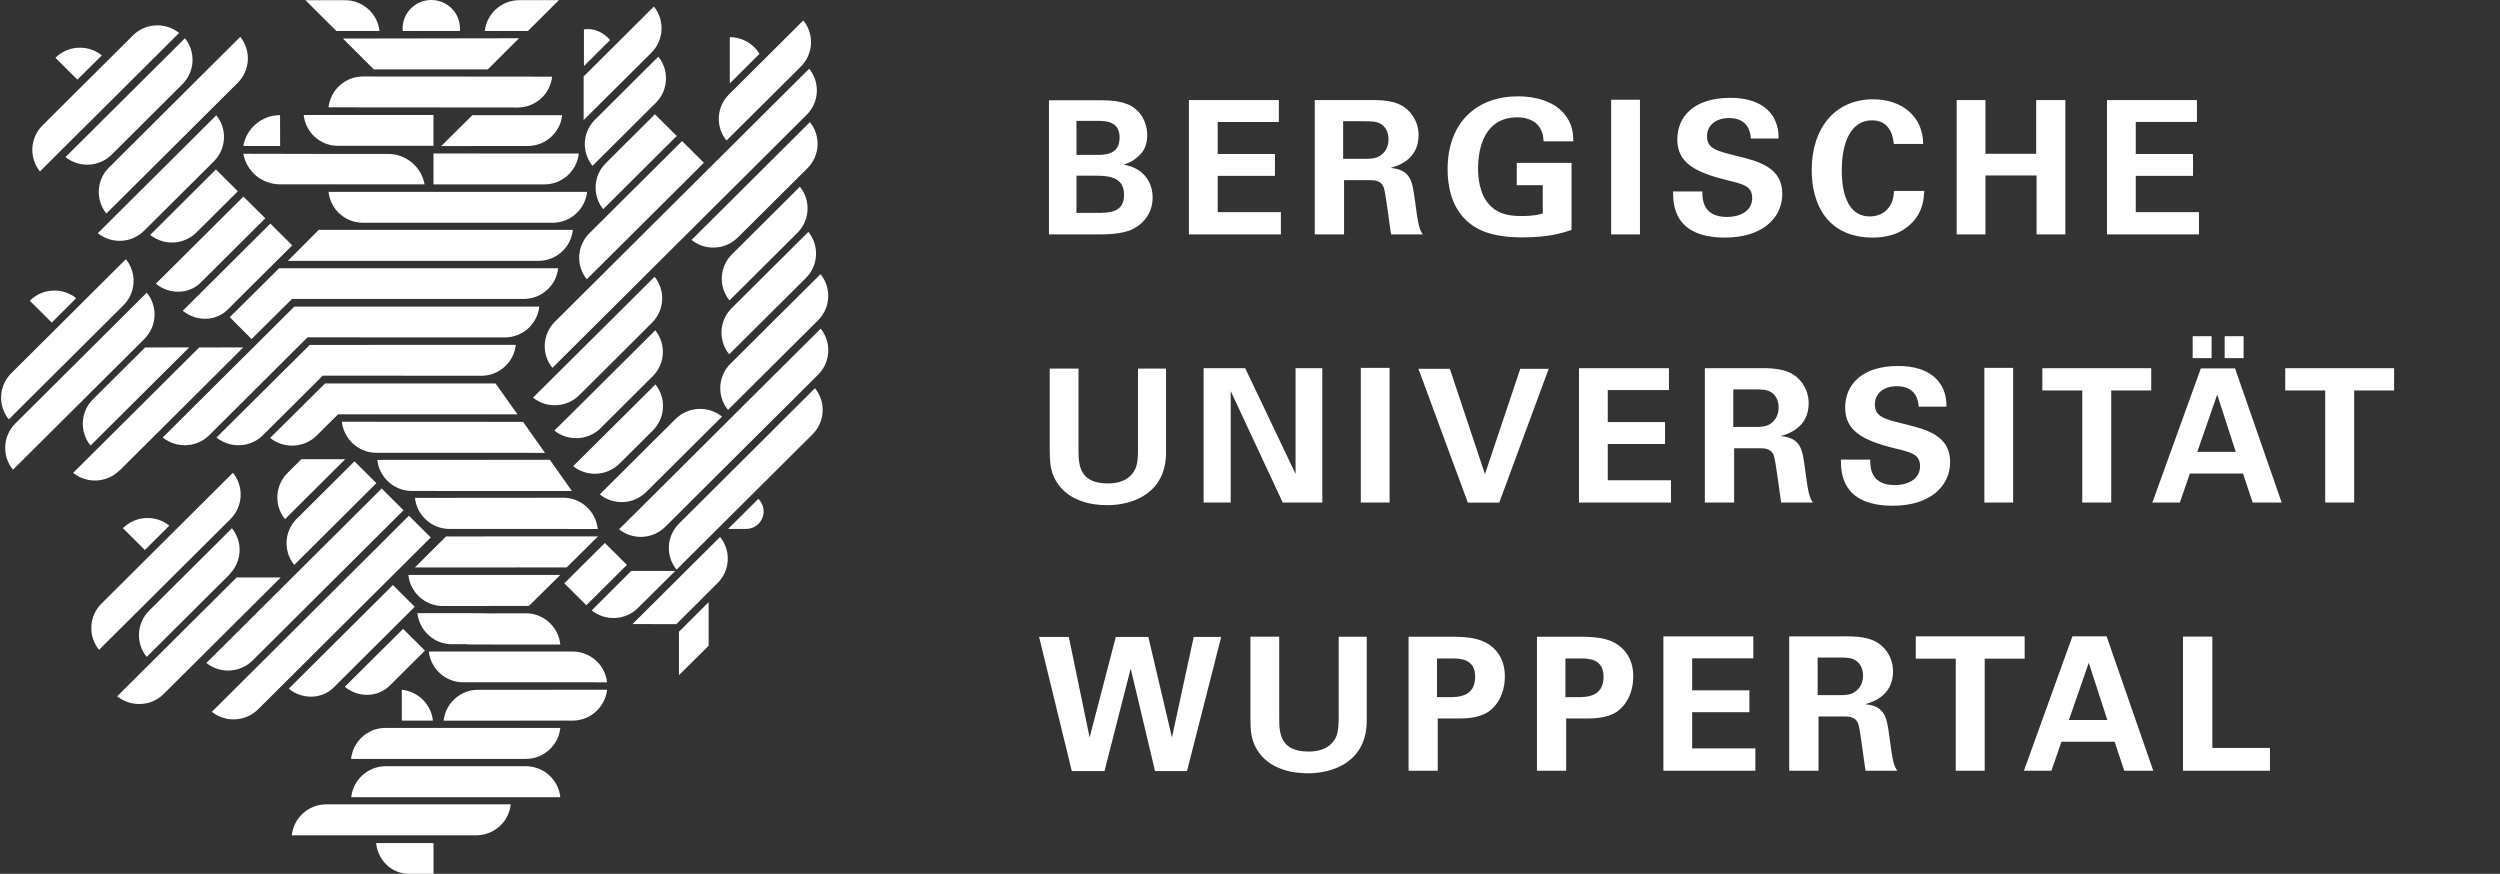 <?xml version="1.0" encoding="UTF-8" standalone="no"?><!DOCTYPE svg PUBLIC "-//W3C//DTD SVG 1.1//EN" "http://www.w3.org/Graphics/SVG/1.1/DTD/svg11.dtd"><svg width="100%" height="100%" viewBox="0 0 206 72" version="1.1" xmlns="http://www.w3.org/2000/svg" xmlns:xlink="http://www.w3.org/1999/xlink" xml:space="preserve" xmlns:serif="http://www.serif.com/" style="fill-rule:evenodd;clip-rule:evenodd;stroke-linejoin:round;stroke-miterlimit:2;"><rect x="0" y="0" width="206" height="72" fill="#333333" stroke="none"/><g id="g5831"><g id="path5833"><path d="M85.622,52.483l2.695,11.055l2.693,0l2.159,-8.451l2.006,8.451l2.634,0l2.818,-11.055l-2.266,0l-1.792,8.285l-1.947,-8.285l-2.68,0l-2.157,8.285l-1.715,-8.285l-2.448,0Zm17.412,-0.019l0,6.62c0,1.026 0.032,1.883 0.566,2.726c1.042,1.667 3.063,1.91 4.166,1.91c2.235,0 4.854,-1.055 4.854,-4.345l0,-6.909l-2.312,0l0,6.618c0,1.115 -0.123,1.546 -0.352,1.883c-0.613,0.95 -1.762,0.961 -2.144,0.961c-2.313,0 -2.405,-1.512 -2.405,-2.726l0,-6.738l-2.373,0Zm13.032,11.043l2.404,0l0,-4.303l1.608,0c0.582,0 1.7,0 2.512,-0.521c0.87,-0.564 1.409,-1.654 1.409,-2.94c0,-0.564 -0.095,-1.363 -0.676,-2.067c-0.917,-1.099 -2.249,-1.21 -3.844,-1.21l-3.413,0l0,11.041Zm2.343,-9.252l1.197,0c0.673,0 1.947,0 1.947,1.506c0,1.684 -1.427,1.684 -2.192,1.684l-0.952,0l0,-3.19Zm8.237,9.252l2.406,0l0,-4.303l1.608,0c0.584,0 1.7,0 2.512,-0.521c0.87,-0.564 1.406,-1.654 1.406,-2.94c0,-0.564 -0.089,-1.363 -0.673,-2.067c-0.917,-1.099 -2.249,-1.21 -3.844,-1.21l-3.415,0l0,11.041Zm2.345,-9.252l1.197,0c0.673,0 1.944,0 1.944,1.506c0,1.684 -1.422,1.684 -2.189,1.684l-0.952,0l0,-3.19Zm8.073,9.252l7.578,0l0,-1.837l-5.207,0l0,-2.987l4.715,0l0,-1.802l-4.715,0l0,-2.637l5.038,0l0,-1.807l-7.409,0l0,11.07Zm10.365,0l2.417,0l0,-4.469l2.083,0c0.4,0 0.98,0 1.197,0.628c0.151,0.426 0.49,3.231 0.595,3.841l2.616,0c-0.122,-0.183 -0.214,-0.308 -0.337,-0.794c-0.074,-0.308 -0.166,-0.842 -0.334,-2.144c-0.199,-1.439 -0.322,-2.389 -1.989,-2.542c0.534,-0.153 2.31,-0.641 2.31,-2.708c0,-0.722 -0.275,-1.534 -0.962,-2.129c-0.886,-0.766 -2.129,-0.766 -3.354,-0.753l-4.24,0l0,11.07l-0.002,0Zm2.343,-9.328l1.595,0c0.75,0 1.194,0 1.562,0.26c0.216,0.14 0.584,0.492 0.584,1.243c0,0.781 -0.444,1.162 -0.613,1.286c-0.382,0.309 -0.934,0.309 -1.209,0.309l-1.917,0l0,-3.098l-0.002,0Zm11.381,9.328l2.386,0l0,-9.234l3.293,0l0,-1.838l-8.972,0l0,1.838l3.293,0l0,9.234Zm9.615,-11.072l-3.997,11.072l2.266,0l0.827,-2.389l4.38,0l0.796,2.389l2.389,0l-3.844,-11.072l-2.817,0Zm-0.291,6.894l1.638,-4.717l1.529,4.717l-3.167,0Zm9.402,4.178l7.165,0l0,-1.879l-4.747,0l0,-9.173l-2.418,0l0,11.052Z" style="fill:#fff;fill-rule:nonzero;"/></g><g id="path5835"><path d="M86.497,30.37l0,6.62c0,1.026 0.032,1.879 0.566,2.721c1.042,1.672 3.061,1.915 4.166,1.915c2.233,0 4.852,-1.055 4.852,-4.345l0,-6.909l-2.31,0l0,6.618c0,1.116 -0.125,1.547 -0.352,1.879c-0.613,0.954 -1.764,0.965 -2.144,0.965c-2.315,0 -2.407,-1.516 -2.407,-2.726l0,-6.738l-2.371,0Zm12.68,11.041l2.233,0l0,-9.188l4.288,9.188l3.26,0l0,-11.07l-2.203,0l0,8.712l-4.15,-8.712l-3.428,0l0,11.07Zm12.953,0l2.372,0l0,-11.1l-2.372,0l0,11.1Zm4.747,-11.024l4.072,11.027l2.59,0l4.074,-11.027l-2.343,0l-2.91,8.683l-2.894,-8.683l-2.589,0Zm13.232,11.024l7.58,0l0,-1.837l-5.209,0l0,-2.987l4.717,0l0,-1.807l-4.717,0l0,-2.636l5.041,0l0,-1.803l-7.412,0l0,11.07Zm10.367,0l2.418,0l0,-4.474l2.083,0c0.398,0 0.98,0 1.194,0.628c0.153,0.431 0.492,3.236 0.597,3.846l2.617,0c-0.125,-0.183 -0.217,-0.308 -0.337,-0.794c-0.077,-0.308 -0.169,-0.846 -0.335,-2.144c-0.201,-1.439 -0.321,-2.389 -1.991,-2.542c0.536,-0.153 2.313,-0.641 2.313,-2.713c0,-0.717 -0.276,-1.529 -0.963,-2.128c-0.888,-0.766 -2.128,-0.766 -3.354,-0.749l-4.239,0l0,11.07l-0.003,0Zm2.343,-9.326l1.595,0c0.751,0 1.195,0 1.562,0.26c0.215,0.138 0.584,0.493 0.584,1.241c0,0.779 -0.444,1.164 -0.612,1.288c-0.383,0.305 -0.936,0.305 -1.212,0.305l-1.914,0l0,-3.094l-0.003,0Zm8.869,5.789c0.016,1.072 0.046,3.798 4.286,3.798c3.063,0 4.717,-1.606 4.717,-3.599c0,-2.157 -1.881,-2.68 -3.796,-3.14c-1.595,-0.398 -2.406,-0.581 -2.406,-1.605c0,-0.906 0.72,-1.505 1.822,-1.505c1.641,0 1.763,1.303 1.792,1.686l2.282,0c0,-0.369 0,-1.258 -0.628,-2.054c-0.827,-1.039 -2.19,-1.299 -3.339,-1.299c-3.076,0 -4.377,1.605 -4.377,3.428c0,1.914 1.437,2.697 4.071,3.356c1.411,0.337 2.1,0.503 2.1,1.483c0,0.936 -0.814,1.547 -2.1,1.547c-2.039,0 -2.006,-1.578 -2.006,-2.098l-2.418,0l0,0.002Zm11.823,3.537l2.371,0l0,-11.1l-2.371,0l0,11.1Zm8.068,0l2.387,0l0,-9.234l3.295,0l0,-1.836l-8.974,0l0,1.836l3.292,0l0,9.234Zm11.733,-11.899l1.56,0l0,-1.807l-1.56,0l0,1.807Zm-2.636,0l1.56,0l0,-1.807l-1.56,0l0,1.807Zm0.674,0.843l-3.995,11.056l2.264,0l0.827,-2.389l4.38,0l0.794,2.389l2.391,0l-3.844,-11.056l-2.817,0Zm-0.291,6.878l1.638,-4.719l1.529,4.719l-3.167,0Zm10.538,4.178l2.387,0l0,-9.234l3.29,0l0,-1.836l-8.97,0l0,1.836l3.293,0l0,9.234Z" style="fill:#fff;fill-rule:nonzero;"/></g><g id="path5837"><path d="M86.433,19.315l4.135,0c0.429,0 1.932,0 2.787,-0.444c0.858,-0.429 1.621,-1.301 1.621,-2.601c0,-1.164 -0.658,-2.391 -2.338,-2.693l0,-0.033c0.641,-0.168 1.177,-0.658 1.251,-0.75c0.569,-0.521 0.643,-1.241 0.643,-1.654c0,-0.646 -0.227,-1.717 -1.238,-2.358c-0.842,-0.521 -2.083,-0.521 -2.726,-0.521l-4.135,0l0,11.054Zm2.267,-9.357l1.61,0c0.779,0 1.945,0 1.945,1.381c0,1.424 -1.228,1.424 -1.899,1.424l-1.656,0l0,-2.805Zm0,4.518l1.363,0c1.135,0 2.559,0 2.559,1.577c0,1.488 -1.227,1.488 -2.314,1.488l-1.608,0l0,-3.065Zm9.267,4.839l7.578,0l0,-1.835l-5.207,0l0,-2.989l4.717,0l0,-1.804l-4.717,0l0,-2.637l5.039,0l0,-1.804l-7.41,0l0,11.069Zm10.365,0l2.418,0l0,-4.471l2.082,0c0.401,0 0.98,0 1.197,0.628c0.153,0.426 0.49,3.231 0.595,3.843l2.617,0c-0.123,-0.183 -0.215,-0.306 -0.335,-0.796c-0.077,-0.306 -0.169,-0.842 -0.337,-2.144c-0.199,-1.437 -0.319,-2.387 -1.989,-2.54c0.536,-0.151 2.311,-0.643 2.311,-2.71c0,-0.72 -0.276,-1.53 -0.963,-2.129c-0.886,-0.766 -2.129,-0.766 -3.354,-0.75l-4.24,0l0,11.069l-0.002,0Zm2.341,-9.326l1.595,0c0.75,0 1.194,0 1.564,0.26c0.215,0.138 0.582,0.491 0.582,1.239c0,0.781 -0.444,1.166 -0.612,1.288c-0.383,0.307 -0.935,0.307 -1.21,0.307l-1.917,0l0,-3.094l-0.002,0Zm18.974,1.654c-0.015,-0.597 -0.059,-1.47 -0.794,-2.312c-0.871,-0.996 -2.341,-1.394 -3.767,-1.394c-3.356,0 -5.804,2.096 -5.804,6.016c0,1.164 0.23,2.927 1.47,4.137c0.871,0.858 2.175,1.47 4.701,1.47c2.221,0 3.352,-0.385 4.043,-0.612l0,-5.526l-4.515,0l0,1.837l2.142,0l0,2.328c-0.259,0.077 -0.659,0.214 -1.807,0.214c-1.317,0 -2.053,-0.336 -2.604,-0.949c-0.812,-0.875 -0.919,-2.223 -0.919,-2.971c0,-1.7 0.536,-4.213 3.234,-4.213c0.52,0 1.396,0.122 1.855,0.857c0.276,0.431 0.291,0.829 0.306,1.12l2.459,0l0,-0.002Zm3.111,7.672l2.374,0l0,-11.1l-2.374,0l0,11.1Zm5.1,-3.535c0.015,1.072 0.046,3.796 4.288,3.796c3.062,0 4.714,-1.606 4.714,-3.599c0,-2.159 -1.881,-2.682 -3.796,-3.139c-1.594,-0.399 -2.406,-0.582 -2.406,-1.608c0,-0.904 0.72,-1.503 1.825,-1.503c1.638,0 1.761,1.303 1.791,1.686l2.28,0c0,-0.367 0,-1.258 -0.628,-2.052c-0.825,-1.041 -2.188,-1.301 -3.336,-1.301c-3.078,0 -4.38,1.605 -4.38,3.43c0,1.914 1.437,2.693 4.071,3.351c1.411,0.337 2.1,0.506 2.1,1.488c0,0.934 -0.811,1.547 -2.1,1.547c-2.036,0 -2.006,-1.577 -2.006,-2.098l-2.417,0l0,0.002Zm20.61,-3.923c0,-2.205 -1.697,-3.675 -4.119,-3.675c-3.109,0 -5.065,2.328 -5.065,5.835c0,2.741 1.238,5.559 5.052,5.559c1.01,0 2.251,-0.228 3.233,-1.241c0.886,-0.916 0.95,-1.945 0.993,-2.601l-2.496,0c-0.046,1.47 -0.995,2.098 -1.991,2.098c-2.312,0 -2.312,-3.141 -2.312,-3.798c0,-2.282 0.735,-4.119 2.496,-4.119c1.608,0 1.746,1.562 1.792,1.945l2.417,0l0,-0.003Zm2.761,7.458l2.372,0l0,-4.856l4.213,0l0,4.856l2.372,0l0,-11.069l-2.405,0l0,4.425l-4.18,0l0,-4.425l-2.372,0l0,11.069Zm12.387,0l7.58,0l0,-1.835l-5.209,0l0,-2.989l4.717,0l0,-1.804l-4.717,0l0,-2.637l5.041,0l0,-1.804l-7.412,0l0,11.069Z" style="fill:#fff;fill-rule:nonzero;"/></g><g id="path5839"><path d="M33.184,2.555c-0.009,-0.068 -0.011,-0.133 -0.011,-0.203c0,-1.3 1.059,-2.352 2.365,-2.352c1.306,0 2.365,1.052 2.365,2.352c0,0.068 -0.002,0.135 -0.009,0.203l-4.71,0Z" style="fill:#fff;fill-rule:nonzero;"/></g><g id="path5841"><path d="M35.72,12.015l0,-2.538l-10.698,0l0.004,0c0.149,1.427 1.35,2.538 2.809,2.538l7.885,0Z" style="fill:#fff;fill-rule:nonzero;"/></g><g id="path5843"><path d="M27.721,2.557l-2.555,-2.542l3.26,0c1.477,0 2.691,1.114 2.844,2.542l-3.549,0Z" style="fill:#fff;fill-rule:nonzero;"/></g><g id="path5845"><path d="M23.083,12.032l-3.03,0l-0.004,0.009c0.239,-1.448 1.505,-2.553 3.028,-2.553l0.006,2.544Z" style="fill:#fff;fill-rule:nonzero;"/></g><g id="path5847"><path d="M34.963,15.189l-11.891,0c-1.511,0 -2.769,-1.087 -3.021,-2.52l6.047,0.013l5.868,0c1.511,0 2.769,1.088 3.021,2.52l-0.024,-0.013Z" style="fill:#fff;fill-rule:nonzero;"/></g><g id="path5849"><path d="M26.264,18.941l-2.544,2.556l20.639,0c1.483,0 2.702,-1.125 2.846,-2.562l0.002,0.006l-20.943,0Z" style="fill:#fff;fill-rule:nonzero;"/></g><g id="path5851"><path d="M43.497,2.557l2.555,-2.544l-3.259,0l0,0.002c-1.477,0 -2.691,1.114 -2.844,2.542l3.548,0Z" style="fill:#fff;fill-rule:nonzero;"/></g><g id="polygon5853"><path d="M40.191,5.717l0.014,-0.009l2.553,-2.545l0,-0.01l-14.501,0.024l2.545,2.54l9.389,0Z" style="fill:#fff;fill-rule:nonzero;"/></g><g id="path5855"><path d="M35.72,15.192l0,-2.545l11.967,0.005l0.006,0c-0.151,1.43 -1.367,2.542 -2.844,2.542l-9.129,-0.002Z" style="fill:#fff;fill-rule:nonzero;"/></g><g id="path5857"><path d="M36.354,12.035l2.569,-2.545l7.396,0l0.005,-0.002c-0.151,1.429 -1.368,2.542 -2.844,2.542l-7.126,0.005Z" style="fill:#fff;fill-rule:nonzero;"/></g><g id="path5859"><path d="M27.069,15.808l21.309,0c-0.156,1.425 -1.359,2.545 -2.831,2.545l-15.651,0c-1.475,0 -2.671,-1.12 -2.827,-2.545Z" style="fill:#fff;fill-rule:nonzero;"/></g><g id="path5861"><path d="M24.057,24.634l0,0.004l-3.328,3.299l-1.8,-1.807l-0.007,0.009l0.007,0l4.067,-4.032l20.549,0l2.448,-0.004c-0.157,1.424 -1.369,2.531 -2.842,2.531l-19.094,0Z" style="fill:#fff;fill-rule:nonzero;"/></g><g id="path5863"><path d="M25.339,27.797l16.255,0.007c1.476,0 2.693,-1.114 2.844,-2.542l-20.186,0.002l-10.843,10.785c1.123,0.906 2.785,0.851 3.829,-0.188l8.101,-8.064Z" style="fill:#fff;fill-rule:nonzero;"/></g><g id="path5865"><path d="M26.597,30.952l13.061,0.011c1.476,0 2.693,-1.116 2.844,-2.547l-16.981,0.005l-7.684,7.63c1.125,0.906 2.785,0.851 3.829,-0.192l4.931,-4.907Z" style="fill:#fff;fill-rule:nonzero;"/></g><g id="path5867"><path d="M26.781,31.597l14.051,0l1.805,2.542l-14.782,0l-1.766,1.755c-1.043,1.039 -2.706,1.094 -3.828,0.192l4.513,-4.484l0.007,-0.005Z" style="fill:#fff;fill-rule:nonzero;"/></g><g id="path5869"><path d="M45.308,37.887l-14.218,0.009c0.151,1.426 1.366,2.559 2.842,2.559l13.192,0.005l-1.816,-2.573Z" style="fill:#fff;fill-rule:nonzero;"/></g><g id="path5871"><path d="M43.103,34.761l-14.931,-0.009c0.151,1.431 1.367,2.557 2.842,2.557l13.892,0.005l-1.803,-2.553Z" style="fill:#fff;fill-rule:nonzero;"/></g><g id="path5873"><path d="M35.722,69.467l-4.734,0l0.004,0c0.144,1.422 1.289,2.533 2.682,2.533l2.048,0l0,-2.533Z" style="fill:#fff;fill-rule:nonzero;"/></g><g id="path5875"><path d="M46.175,65.691l-17.235,0l0.004,-0.013c0.156,-1.427 1.372,-2.543 2.849,-2.543l11.527,0c1.479,0 2.695,1.116 2.85,2.543l0.005,0.013Z" style="fill:#fff;fill-rule:nonzero;"/></g><g id="path5877"><path d="M33.11,56.837c1.345,0.138 2.415,1.197 2.559,2.529l0.003,0.013l-2.562,0l0,-2.542Z" style="fill:#fff;fill-rule:nonzero;"/></g><g id="path5879"><path d="M31.777,59.979l14.398,0l-0.005,0.013c-0.155,1.43 -1.371,2.542 -2.85,2.542l0.004,0l-14.399,0l0.004,-0.009c0.153,-1.431 1.37,-2.546 2.848,-2.546Z" style="fill:#fff;fill-rule:nonzero;"/></g><g id="path5881"><path d="M35.877,66.279l6.211,0l-0.004,0.009c-0.153,1.431 -1.37,2.542 -2.849,2.542l0.005,0l-15.201,0l0.005,-0.009c0.153,-1.431 1.372,-2.542 2.848,-2.542l8.987,0l-0.002,0Z" style="fill:#fff;fill-rule:nonzero;"/></g><g id="path5883"><path d="M38.336,8.854l-11.258,-0.009l-0.009,0.013c0.147,-1.435 1.366,-2.555 2.847,-2.555l8.42,0.006l7.156,0.007l0.007,-0.013c-0.147,1.435 -1.365,2.555 -2.844,2.555l-0.016,0l-4.349,-0.004l0.046,0Z" style="fill:#fff;fill-rule:nonzero;"/></g><g id="path5885"><path d="M38.568,50.521l-4.172,0.004c0.151,1.427 1.365,2.56 2.842,2.56l1.24,0l0.068,0.022l1.86,0l0.028,0.004l5.739,0l-0.005,-0.017c-0.144,-1.376 -1.275,-2.475 -2.673,-2.556l-3.067,0.005l-1.95,-0.022l0.09,0Z" style="fill:#fff;fill-rule:nonzero;"/></g><g id="path5887"><path d="M46.17,47.373l-12.524,0.004c0.151,1.427 1.365,2.56 2.842,2.56l7.094,-0.009l2.588,-2.555Z" style="fill:#fff;fill-rule:nonzero;"/></g><g id="polygon5889"><path d="M39.316,46.758l7.375,-0.004l2.588,-2.556l-12.525,0.005l-2.566,2.555l5.128,0Z" style="fill:#fff;fill-rule:nonzero;"/></g><g id="path5891"><path d="M37.496,41.024l-3.303,0c0.151,1.431 1.367,2.56 2.844,2.56l0.461,0l11.757,0.004l-0.004,-0.017c-0.147,-1.376 -1.276,-2.475 -2.676,-2.556l-9.066,0.005l-0.013,0.004Z" style="fill:#fff;fill-rule:nonzero;"/></g><g id="path5893"><path d="M35.335,53.684l11.901,0c1.448,0.035 2.636,1.129 2.787,2.538l-9.886,-0.004l-2.011,0l-0.015,0.004c-1.448,-0.035 -2.625,-1.129 -2.776,-2.538Z" style="fill:#fff;fill-rule:nonzero;"/></g><g id="path5895"><path d="M45.182,56.837l-5.778,0c-1.479,0 -2.695,1.116 -2.849,2.546l8.594,-0.004l2.026,0c1.476,0 2.693,-1.116 2.848,-2.546l-4.841,0.004Z" style="fill:#fff;fill-rule:nonzero;"/></g><g id="path5897"><path d="M50.362,35.301l1.818,-1.807l1.827,-1.816c0.901,1.116 0.829,2.752 -0.212,3.789l-1.635,1.628l-1.118,1.111l0.003,-0.004c-1.044,1.039 -2.691,1.107 -3.816,0.21l3.133,-3.111Z" style="fill:#fff;fill-rule:nonzero;"/></g><g id="path5899"><path d="M60.135,6.872l0,-3.816l0,0.005c1.039,0 1.949,0.551 2.45,1.374l-2.45,2.437Z" style="fill:#fff;fill-rule:nonzero;"/></g><g id="path5901"><path d="M60.29,25.393l6.322,-6.29l-0.002,0.005c0.908,1.117 0.84,2.76 -0.203,3.797l-6.323,6.29l0.002,-0.002c-0.91,-1.116 -0.842,-2.759 0.204,-3.8Z" style="fill:#fff;fill-rule:nonzero;"/></g><g id="path5903"><path d="M65.707,19.184l-5.599,5.57c-0.908,-1.116 -0.84,-2.761 0.204,-3.798l5.6,-5.572l-0.002,0c0.908,1.118 0.84,2.759 -0.203,3.8Z" style="fill:#fff;fill-rule:nonzero;"/></g><g id="path5905"><path d="M56.982,19.77l0.02,-0.019l7.003,-6.968l2.726,-2.715l0.013,0.006c0.901,1.116 0.829,2.753 -0.212,3.79l-5.737,5.705l0.003,-0.004c-1.042,1.043 -2.691,1.109 -3.816,0.205Z" style="fill:#fff;fill-rule:nonzero;"/></g><g id="path5907"><path d="M63.911,7.552l-4.05,4.028l0.002,0c-0.91,-1.121 -0.84,-2.761 0.204,-3.798l2.037,-2.028l4.086,-4.067l0.005,-0.002c0.91,1.117 0.84,2.76 -0.204,3.8l-2.08,2.067Z" style="fill:#fff;fill-rule:nonzero;"/></g><g id="path5909"><path d="M48.093,9.895l0,-3.597l0.007,-0.008l5.782,-5.752l-0.002,0.005c0.908,1.117 0.84,2.758 -0.204,3.797l-5.583,5.555Z" style="fill:#fff;fill-rule:nonzero;"/></g><g id="path5911"><path d="M49.704,17.237c-0.9,-1.12 -0.83,-2.756 0.212,-3.789l4.049,-4.034l1.799,1.789l-6.06,6.034Z" style="fill:#fff;fill-rule:nonzero;"/></g><g id="path5913"><path d="M48.352,23.01c-0.902,-1.117 -0.83,-2.754 0.212,-3.789l7.637,-7.598l1.798,1.79l-9.647,9.597Z" style="fill:#fff;fill-rule:nonzero;"/></g><g id="path5915"><path d="M66.676,5.662c0.908,1.12 0.84,2.761 -0.206,3.798l-20.952,20.853c-0.907,-1.118 -0.84,-2.763 0.204,-3.8l20.954,-20.851Z" style="fill:#fff;fill-rule:nonzero;"/></g><g id="path5917"><path d="M50.266,3.301l-2.149,2.14l0,-3.024c0.101,-0.013 0.206,-0.019 0.311,-0.019c0.748,0 1.398,0.367 1.838,0.903Z" style="fill:#fff;fill-rule:nonzero;"/></g><g id="path5919"><path d="M53.939,22.803c0.886,1.1 0.831,2.699 -0.162,3.738c-0.015,0.018 -0.203,0.204 -0.221,0.221l-1.962,1.956l-2.691,2.678l-1.171,1.164l0.003,-0.002c-1.044,1.039 -2.691,1.107 -3.816,0.207l3.238,-3.215l2.529,-2.514l2.253,-2.24l2,-1.993Z" style="fill:#fff;fill-rule:nonzero;"/></g><g id="path5921"><path d="M47.973,33.205l1.941,-1.929l2.253,-2.241l1.827,-1.818l0,-0.002c0.901,1.12 0.831,2.757 -0.213,3.789l-1.962,1.956l-2.048,2.039l-0.275,0.274l0.002,0c-1.044,1.039 -2.691,1.107 -3.815,0.205l2.29,-2.273Z" style="fill:#fff;fill-rule:nonzero;"/></g><g id="path5923"><path d="M63.989,34.277l-6.766,6.734l-1.232,1.232l-1.17,1.161l0.002,0c-1.044,1.04 -2.691,1.107 -3.813,0.206l3.237,-3.214l1.177,-1.17l6.767,-6.738l1.354,-1.346l2.254,-2.242l1.826,-1.818c0.9,1.118 0.83,2.754 -0.212,3.789l-1.962,1.956l-1.462,1.45Z" style="fill:#fff;fill-rule:nonzero;"/></g><g id="path5925"><path d="M55.729,38.071l3.767,-3.746l-0.011,-0.004c-1.127,-0.901 -2.779,-0.834 -3.822,0.208l0.002,-0.002l-1.757,1.745l-2.279,2.269l-0.009,0.009l-2.201,2.188l0.011,0.004c1.125,0.906 2.776,0.838 3.822,-0.206l0.184,-0.184l1.89,-1.879l0.403,-0.402Z" style="fill:#fff;fill-rule:nonzero;"/></g><g id="path5927"><path d="M51.161,7.74l1.448,-1.442l-0.009,0.009l1.645,-1.636c0.91,1.118 0.84,2.761 -0.203,3.798l-1.074,1.067l-1.162,1.158l-0.343,0.343l-2.641,2.627c-0.908,-1.12 -0.84,-2.76 0.203,-3.8l0.974,-0.967l0.006,-0.008l1.156,-1.149Z" style="fill:#fff;fill-rule:nonzero;"/></g><g id="polygon5929"><path d="M51.657,46.548l-3.343,3.323l-1.815,-1.807l3.342,-3.323l1.816,1.807Z" style="fill:#fff;fill-rule:nonzero;"/></g><g id="path5931"><path d="M55.643,47.043l-1.903,1.888l-1.171,1.161l0.003,0c-1.044,1.039 -2.691,1.107 -3.816,0.206l3.258,-3.255l3.629,0Z" style="fill:#fff;fill-rule:nonzero;"/></g><g id="path5933"><path d="M63.867,35.259l3.288,-3.272l0,0.002c0.908,1.118 0.84,2.761 -0.203,3.8l-1.276,1.269l-5.605,5.576l-4.323,4.304c-0.91,-1.116 -0.84,-2.761 0.204,-3.798l2.314,-2.3l5.59,-5.563l0.011,-0.018Z" style="fill:#fff;fill-rule:nonzero;"/></g><g id="path5935"><path d="M52.119,51.422l4.487,-4.465l2.726,-2.708l0.011,0.004c0.899,1.116 0.829,2.752 -0.213,3.789l-3.401,3.389l-3.61,-0.009Z" style="fill:#fff;fill-rule:nonzero;"/></g><g id="polygon5937"><path d="M58.393,53.21l-2.443,2.417l-0.005,-3.57l2.446,-2.437l0.002,3.59Z" style="fill:#fff;fill-rule:nonzero;"/></g><g id="path5939"><path d="M59.981,33.774l0.003,-0.004c-0.908,-1.118 -0.84,-2.761 0.203,-3.798l7.419,-7.375l0.006,-0.004c0.91,1.115 0.84,2.758 -0.203,3.797l-7.414,7.375l-0.014,0.009Z" style="fill:#fff;fill-rule:nonzero;"/></g><g id="path5941"><path d="M61.458,43.582l-1.461,0l2.489,-2.475l0.011,0.009c0.569,0.564 0.569,1.479 0,2.048c-0.293,0.291 -0.68,0.426 -1.065,0.418l0.026,0Z" style="fill:#fff;fill-rule:nonzero;"/></g><g id="path5943"><path d="M8.391,4.564c-1.125,-0.908 -2.779,-0.843 -3.824,0.199l1.807,1.796l2.017,-1.995Z" style="fill:#fff;fill-rule:nonzero;"/></g><g id="path5945"><path d="M14.755,2.717l-2.643,2.632l-2.603,2.592l-2.803,2.788l-3.417,3.397c-0.899,-1.12 -0.829,-2.756 0.212,-3.791l2.601,-2.593l2.525,-2.509l2.293,-2.282l0.022,-0.028c1.045,-1.037 2.69,-1.107 3.813,-0.206Z" style="fill:#fff;fill-rule:nonzero;"/></g><g id="path5947"><path d="M15.028,6.939l-1.962,1.956l-2.689,2.678l-1.17,1.164l0,-0.002c-1.042,1.039 -2.689,1.107 -3.813,0.208l3.237,-3.216l2.527,-2.514l2.254,-2.243l1.824,-1.817c0.904,1.113 0.834,2.749 -0.208,3.786Z" style="fill:#fff;fill-rule:nonzero;"/></g><g id="path5949"><path d="M19.587,6.823l-4.673,4.654l-6.147,6.114l-0.002,0.005c-0.902,-1.118 -0.832,-2.755 0.21,-3.789l4.848,-4.824l5.972,-5.944l0.002,-0.002c0.902,1.115 0.832,2.752 -0.21,3.786Z" style="fill:#fff;fill-rule:nonzero;"/></g><g id="path5951"><path d="M8.06,19.215l2.05,-2.044l2.912,-2.894l2.245,-2.234l2.555,-2.544l0.009,0.009c0.901,1.118 0.829,2.754 -0.213,3.791l-1.428,1.42l-2.56,2.546l-1.752,1.744c-1.044,1.041 -2.695,1.109 -3.818,0.206Z" style="fill:#fff;fill-rule:nonzero;"/></g><g id="path5953"><path d="M17.791,13.962l1.807,1.796l-3.417,3.402l0.009,-0.009c-1.044,1.039 -2.691,1.107 -3.815,0.206l5.416,-5.395Z" style="fill:#fff;fill-rule:nonzero;"/></g><g id="path5955"><path d="M24.079,20.217l-1.801,-1.792l-1.562,1.553l-5.659,5.631l0.004,-0.002c1.114,0.906 2.713,0.884 3.697,-0.094l5.321,-5.296Z" style="fill:#fff;fill-rule:nonzero;"/></g><g id="path5957"><path d="M21.86,17.99l-1.802,-1.792l-1.56,1.553l-5.66,5.631l0.003,-0.004c1.113,0.906 2.712,0.886 3.697,-0.094l5.322,-5.294Z" style="fill:#fff;fill-rule:nonzero;"/></g><g id="path5959"><path d="M4.265,26.579l-1.807,-1.797l0,-0.004c1.045,-1.043 2.695,-1.111 3.822,-0.208l-2.015,2.009Z" style="fill:#fff;fill-rule:nonzero;"/></g><g id="path5961"><path d="M5.387,29.915l-2.459,2.448l-2.205,2.194l0,-0.002c-0.908,-1.12 -0.838,-2.763 0.208,-3.802l-0.029,0.03l2.678,-2.666l0.346,-0.344l4.244,-4.224l2.205,-2.195l0,0.003c0.908,1.12 0.838,2.763 -0.208,3.802l-3.465,3.448l-1.315,1.308Z" style="fill:#fff;fill-rule:nonzero;"/></g><g id="path5963"><path d="M11.902,27.924l-5.765,5.736l-5.071,5.047l-0.006,-0.013c-0.908,-1.12 -0.838,-2.761 0.207,-3.802l5.761,-5.734l5.071,-5.045l0.004,0.011c0.908,1.12 0.838,2.765 -0.208,3.802l0.007,-0.002Z" style="fill:#fff;fill-rule:nonzero;"/></g><g id="path5965"><path d="M7.662,32.901c-1.046,1.041 -1.113,2.682 -0.208,3.802l0.007,0.009l8.129,-8.088l-3.638,0.009l-4.29,4.268Z" style="fill:#fff;fill-rule:nonzero;"/></g><g id="path5967"><path d="M9.85,38.758c-1.046,1.043 -2.698,1.111 -3.824,0.205l0.002,0l3.551,-3.533l3.988,-3.968l2.842,-2.829l3.638,-0.009l-5.485,5.461l-4.681,4.655l-0.031,0.018Z" style="fill:#fff;fill-rule:nonzero;"/></g><g id="path5969"><path d="M28.446,37.839l-4.958,4.935l-0.002,0c-0.908,-1.115 -0.84,-2.761 0.203,-3.798l1.142,-1.137l3.615,0Z" style="fill:#fff;fill-rule:nonzero;"/></g><g id="path5971"><path d="M19.5,47.583l-9.845,9.79c1.123,0.906 2.785,0.851 3.829,-0.188l9.648,-9.602l-3.632,0Z" style="fill:#fff;fill-rule:nonzero;"/></g><g id="path5973"><path d="M11.937,45.321l-1.807,-1.799l0,-0.004c1.046,-1.039 2.697,-1.107 3.822,-0.206l-2.015,2.009Z" style="fill:#fff;fill-rule:nonzero;"/></g><g id="path5975"><path d="M18.997,42.766l-5.765,5.734l-5.071,5.047l-0.004,-0.009c-0.908,-1.12 -0.838,-2.765 0.205,-3.802l5.761,-5.734l5.071,-5.047l0.004,0.008c0.908,1.125 0.838,2.766 -0.208,3.807l0.007,-0.004Z" style="fill:#fff;fill-rule:nonzero;"/></g><g id="path5977"><path d="M18.953,47.274c1,-1.043 1.052,-2.645 0.16,-3.747l-1.761,1.752l-5.063,5.039c-1.046,1.043 -1.113,2.684 -0.208,3.802l0.007,0.009l5.517,-5.492l1.328,-1.317l0.02,-0.046Z" style="fill:#fff;fill-rule:nonzero;"/></g><g id="path5979"><path d="M34.173,50l-1.798,-1.789l-2.928,2.909l-5.659,5.632l0.004,-0.005c1.114,0.906 2.713,0.884 3.697,-0.094l6.684,-6.653Z" style="fill:#fff;fill-rule:nonzero;"/></g><g id="path5981"><path d="M31.581,53.439l-3.173,3.157l0.005,0c1.113,0.906 2.712,0.88 3.697,-0.098l1.273,-1.265l1.632,-1.623l-1.8,-1.789l-1.626,1.614l-0.008,0.004Z" style="fill:#fff;fill-rule:nonzero;"/></g><g id="path5983"><path d="M29.207,38.016l1.807,1.798l-6.769,6.734c-0.91,-1.116 -0.84,-2.761 0.204,-3.798l4.758,-4.734Z" style="fill:#fff;fill-rule:nonzero;"/></g><g id="path5985"><path d="M20.815,54.42c-1.044,1.039 -2.696,1.106 -3.818,0.201l0.024,-0.009l14.428,-14.358l1.801,1.79l-12.435,12.376Z" style="fill:#fff;fill-rule:nonzero;"/></g><g id="path5987"><path d="M21.27,58.443c-1.046,1.043 -2.695,1.107 -3.82,0.205l0.026,-0.013l16.218,-16.139l1.8,1.79l-14.224,14.157Z" style="fill:#fff;fill-rule:nonzero;"/></g></g></svg>